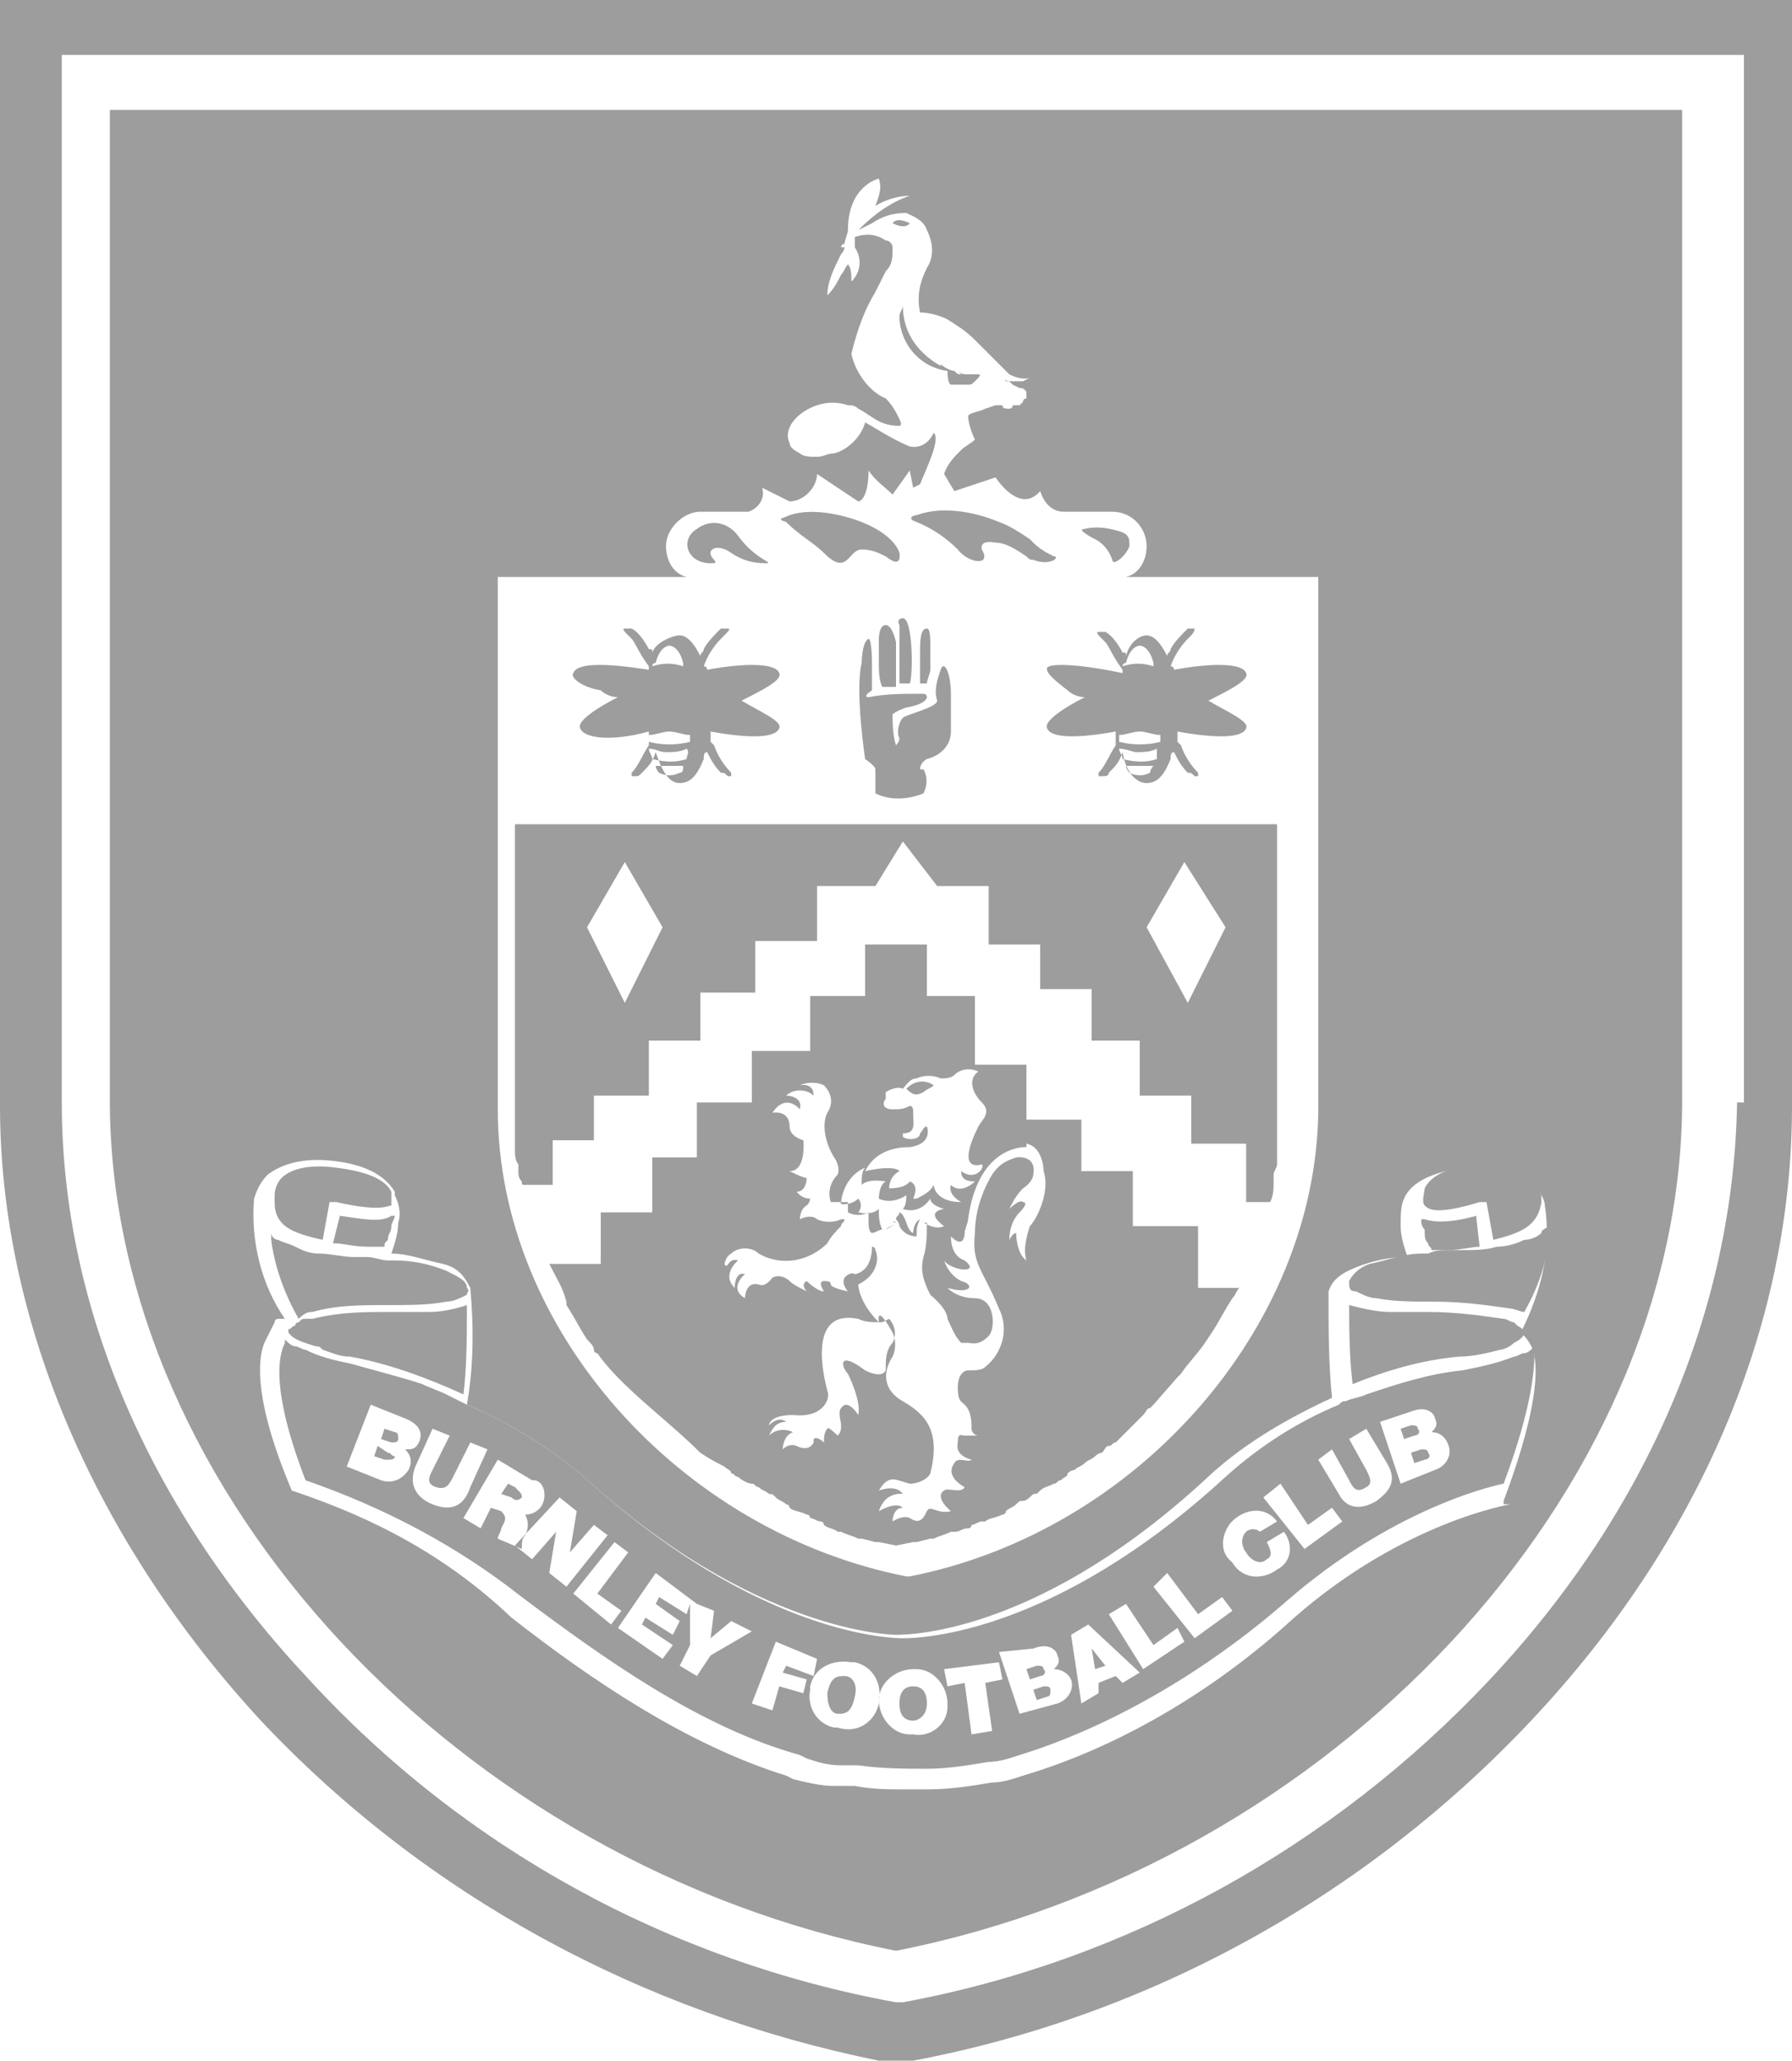 <?xml version="1.0" encoding="utf-8"?>
<!-- Generator: Adobe Illustrator 27.8.0, SVG Export Plug-In . SVG Version: 6.00 Build 0)  -->
<svg version="1.1" id="Layer_2_00000155113513454722819260000003602495862471612033_"
	 xmlns="http://www.w3.org/2000/svg" xmlns:xlink="http://www.w3.org/1999/xlink" x="0px" y="0px" viewBox="0 0 52.2 60"
	 style="enable-background:new 0 0 52.2 60;" xml:space="preserve">
<style type="text/css">
	.st0{fill:#9D9D9D;}
</style>
<g>
	<path class="st0" d="M21.1,42.7c0.1,0.1,0.2,0.1,0.2,0.2c0.1,0,0.1,0.1,0.2,0.1c0.1,0.1,0.3,0.2,0.4,0.2c0.1,0,0.1,0.1,0.2,0.1
		c0.1,0.1,0.2,0.1,0.3,0.2c0.1,0,0.1,0,0.2,0.1s0.2,0.1,0.3,0.2c0,0,0.1,0,0.1,0.1c0.1,0.1,0.3,0.1,0.5,0.2c0,0,0.1,0,0.1,0.1
		c0.1,0,0.2,0.1,0.3,0.1c0,0,0.1,0,0.1,0.1c0.1,0.1,0.3,0.1,0.4,0.2c-0.1,0,0,0,0.1,0c0.2,0.1,0.3,0.1,0.5,0.2c0,0,0.1,0,0.1,0
		l0.4,0.1c0,0,0.1,0,0.1,0l0.5,0.1l0.5-0.1c0,0,0.1,0,0.1,0l0.4-0.1c0,0,0.1,0,0.1,0c0.2-0.1,0.3-0.1,0.5-0.2c0,0,0.1,0,0.1,0
		c0.2,0,0.2-0.1,0.4-0.1c0,0,0.1,0,0.1-0.1c0.1,0,0.2-0.1,0.3-0.1c0,0,0.1,0,0.1,0c0.1-0.1,0.3-0.1,0.5-0.2c0,0,0.1,0,0.1-0.1
		c0.1-0.1,0.2-0.1,0.3-0.2s0.1-0.1,0.2-0.1c0.1,0,0.2-0.1,0.3-0.2c0.1,0,0.1,0,0.2-0.1c0.1-0.1,0.2-0.1,0.4-0.2
		c0.1,0,0.1-0.1,0.2-0.1c0.1-0.1,0.2-0.1,0.2-0.2c0,0,0.1-0.1,0.2-0.1c0.1-0.1,0.2-0.1,0.3-0.2c0.1-0.1,0.2-0.1,0.3-0.2
		c0,0,0.1-0.1,0.2-0.1c0.1-0.1,0.1-0.2,0.2-0.2c0.1,0,0.1-0.1,0.2-0.1c0.2-0.2,0.5-0.5,0.7-0.7l0.1-0.1c0.1-0.1,0.1-0.2,0.2-0.2
		c0,0,0.1-0.1,0.1-0.1l0.7-0.8l0.1-0.1c0.2-0.3,0.5-0.6,0.7-0.9l0.2-0.3c0,0,0,0,0,0c0.2-0.3,0.4-0.7,0.6-1v0
		c0.1-0.1,0.1-0.2,0.2-0.3h-1.2v-1.8h-1.9v-1.6h-1.5v-1.5h-1.6v-1.6h-1.5V29h-1.4v-1.5h-1.8V29h-1.6v1.6h-1.7v1.5h-1.6v1.6H19v1.6
		h-1.5v1.5H16c0.2,0.4,0.4,0.7,0.5,1.1c0,0,0,0,0,0.1c0.2,0.3,0.4,0.7,0.6,1c0,0,0,0,0,0c0.1,0.1,0.2,0.2,0.2,0.3c0,0,0,0.1,0.1,0.1
		l0,0v0c0,0,0,0,0,0l0,0c0.7,1,2,1.9,3,2.9C20.7,42.5,20.9,42.6,21.1,42.7z M25.2,39.9c-0.8-0.6-0.7-0.1-0.5,0.1
		c0,0,0.4,0.8,0.3,1.2c0,0-0.3-0.5-0.5-0.2c-0.1,0.1,0,0.4,0,0.5c0,0.1,0,0.2-0.1,0.3c0,0-0.3-0.3-0.3-0.2c-0.1,0.1-0.1,0.3-0.1,0.4
		c0,0-0.2-0.2-0.3-0.1c0,0,0,0.1,0,0.1c-0.1,0.2-0.3,0.2-0.5,0.1c0,0-0.2-0.1-0.4,0.1c0,0,0-0.4,0.3-0.5c-0.2-0.1-0.5-0.1-0.7,0.1
		c0.1-0.2,0.2-0.4,0.5-0.4c0,0-0.2-0.2-0.5,0.1c0,0,0-0.3,0.7-0.3c0.9,0.1,1.1-0.5,1-0.7c-0.1-0.4-0.6-2.4,0.9-2.1
		c0.2,0.1,0.4,0.1,0.7,0.1c0,0,0.2-0.1,0.2-0.1s0.3,0.3,0.1,0.7h0c-0.2,0.2-0.2,0.5-0.2,0.8C25.7,40.1,25.4,40,25.2,39.9z
		 M26.5,33.4c0.7-0.1,0.5-0.6,0.5-0.6c-0.1,0-0.1,0.1-0.2,0.2c0,0.2-0.4,0.2-0.5,0.1L26.3,33c0.4,0,0.3-0.3,0.3-0.6
		c0-0.1,0-0.2-0.1-0.2c-0.2,0.1-0.3,0.1-0.5,0.1c-0.3,0-0.3-0.2-0.2-0.3c0-0.1,0-0.2,0-0.2c0,0,0.3-0.2,0.5-0.1
		c0.1-0.1,0.2-0.3,0.4-0.3c0.2-0.1,0.5-0.1,0.7,0c0.1,0,0.3,0,0.4-0.1c0.2-0.2,0.5-0.2,0.7-0.1c-0.3,0.2-0.2,0.6,0.1,0.9
		s0,0.5-0.1,0.7c-0.7,1.4,0.1,1.1,0.1,1.1c0.1,0.1-0.2,0.5-0.6,0.2c0,0.1,0,0.3,0.4,0.3c0,0-0.4,0.4-0.7,0.1v0
		c-0.1,0.3,0.3,0.5,0.3,0.5c-0.7,0-0.8-0.4-0.8-0.5c-0.1,0.2-0.3,0.3-0.5,0.4h-0.1c0,0,0.2-0.4-0.1-0.5c0,0-0.1,0.2-0.6,0.2
		c0-0.2,0.1-0.4,0.3-0.5l0,0c0,0-0.1-0.2-1,0C25.4,33.7,25.8,33.4,26.5,33.4z M21.3,36.5c0.2-0.2,0.6-0.2,0.8,0
		c0.7,0.4,1.5,0.2,2-0.3c0.1-0.2,0.3-0.4,0.4-0.5c0-0.1,0.1-0.1,0.1-0.2c0,0-0.1,0-0.1,0c-0.2,0.1-0.5,0.1-0.7,0
		c-0.1-0.1-0.3-0.1-0.5,0c0,0,0-0.3,0.2-0.4c0.1-0.1,0.1-0.2,0.1-0.2c-0.2,0-0.3-0.1-0.4-0.2c0.3,0,0.3-0.4,0.3-0.4
		c-0.1,0-0.5-0.2-0.5-0.2c0.5,0,0.4-0.9,0.4-0.9s-0.4-0.1-0.4-0.4c0-0.5-0.5-0.4-0.5-0.4c0.4-0.6,0.8-0.1,0.8-0.1
		c0.1-0.4-0.4-0.4-0.4-0.4c0,0,0,0,0,0c0.2-0.2,0.6-0.2,0.8,0c0-0.4-0.4-0.3-0.4-0.3c0.2-0.1,0.5-0.1,0.7,0c0.2,0.2,0.3,0.5,0.1,0.8
		c-0.2,0.4,0,1,0.2,1.3s0.1,0.5,0.1,0.5c-0.2,0.2-0.3,0.5-0.2,0.8c0.2,0,0.4,0,0.5,0c0,0.1,0,0.2,0,0.3c0.2,0.1,0.4,0.1,0.6,0v0.3
		c0,0.3,0.1,0.3,0.1,0.3c0.1,0,0.2-0.1,0.3-0.1c-0.1-0.2-0.1-0.4-0.1-0.6c-0.2,0.2-0.6,0.1-0.6,0.1c0.1-0.1,0.1-0.3,0-0.4v0
		c-0.2,0.2-0.6,0.2-0.5,0.1c0.1-0.8,0.7-1,0.7-1c-0.1,0.1-0.1,0.3-0.1,0.5c0.2-0.2,0.7-0.1,0.7-0.1c-0.2,0.1-0.2,0.5-0.2,0.5
		c0.2,0.1,0.5,0.1,0.8-0.1c0,0.1,0,0.3-0.1,0.4c0.3,0.1,0.6,0,0.8-0.3c0,0.2,0.4,0.3,0.4,0.3c-0.6,0.1,0,0.5,0,0.5
		c-0.2,0.1-0.5,0-0.7-0.2c-0.2,0.1-0.2,0.4-0.2,0.4s-0.1,0-0.2-0.3s-0.2-0.3-0.2-0.3c0,0.1-0.1,0.1-0.1,0.2c0,0,0.1,0.1,0.1,0.2
		c0.1,0.2,0.3,0.3,0.5,0.3c0-0.2,0-0.3,0.1-0.5c0.1,0.1,0.1,0.1,0.2,0.1c0,0.3,0,0.7-0.1,1c-0.1,0.4,0,0.7,0.2,1.1
		c0,0,0.5,0.4,0.5,0.7c0.1,0.2,0.2,0.5,0.4,0.7c0.1,0,0.2,0,0.2,0c0.1,0,0.3,0.1,0.6-0.2c0.2-0.2,0.2-1.1-0.4-1.1
		c-0.3,0-0.6-0.1-0.8-0.3c0.7,0.2,0.8-0.1,0.4-0.2c-0.2-0.1-0.4-0.3-0.5-0.6c0.2,0.3,1.1,0.4,0.6,0c-0.3-0.1-0.4-0.4-0.4-0.7
		c0.4,0.4,0.4-0.1,0.4-0.1c0-0.1,0.1-0.3,0.1-0.4c0.3-2.2,1.7-2.1,1.7-2.1c0,0,0-0.1,0-0.1c0.5,0.1,0.5,0.8,0.5,0.8
		c0.2,0.6-0.2,1.4-0.4,1.6c-0.1,0.3-0.2,0.7-0.1,1c-0.3-0.2-0.3-0.8-0.3-0.8c-0.1,0-0.2,0.2-0.2,0.2c0-0.3,0.1-0.6,0.3-0.8
		c0.2-0.2,0.2-0.3,0.1-0.3c-0.1-0.1-0.4,0.2-0.4,0.2c0.1-0.2,0.2-0.4,0.4-0.6c0.3-0.2,0.3-0.4,0.3-0.4c0.1-0.6-0.5-0.5-0.5-0.5
		c-0.3,0.1-0.5,0.2-0.7,0.5c-0.3,0.5-0.5,1.1-0.5,1.7c-0.1,0.9,0.2,1,0.7,2.2c0.3,0.6,0.1,1.3-0.4,1.7c-0.1,0.1-0.3,0.1-0.5,0.1
		c-0.1,0-0.3,0.1-0.3,0.5c0,0.4,0.1,0.4,0.2,0.5c0.2,0.2,0.2,0.5,0.2,0.7c0,0.1,0.1,0.2,0.2,0.2c-0.1,0-0.2,0-0.4,0
		c-0.1,0-0.2-0.1-0.2,0.2c-0.1,0.4,0.4,0.5,0.4,0.5c-0.1,0.1-0.4-0.1-0.5,0.1c-0.3,0.4,0.3,0.7,0.3,0.7c-0.1,0.2-0.5,0-0.6,0.1
		c-0.3,0.2,0.2,0.6,0.2,0.6c-0.4,0.1-0.6-0.2-0.7,0c-0.1,0.2-0.2,0.4-0.5,0.2c-0.2-0.1-0.5,0.1-0.5,0.1c0-0.2,0.1-0.4,0.3-0.4
		c-0.2-0.2-0.7,0.1-0.7,0.1c0.2-0.6,0.7-0.5,0.7-0.5c-0.2-0.3-0.7-0.1-0.7-0.1c0.3-0.5,0.5-0.3,0.9-0.2c0.2,0,0.5-0.1,0.6-0.3
		c0.3-1.2-0.1-1.7-0.8-2.1c-0.7-0.4-0.5-1-0.3-1.3c0.1-0.2,0.1-0.5,0-0.7c-0.5-0.9-0.4-0.3-0.4-0.3C25,37.9,25,37.4,25,37.4
		c0.6-0.3,0.6-0.8,0.5-1c0,0,0-0.1-0.1-0.1c0,0.1,0,0.7-0.5,0.8c0,0-0.1-0.1-0.3,0.1v0c-0.1,0.2,0.1,0.4,0.1,0.4
		c0,0-0.5-0.1-0.5-0.2c0-0.1-0.1-0.1-0.2-0.1c-0.2,0,0,0.3,0,0.3c-0.2,0-0.5-0.3-0.5-0.3c-0.2,0.1,0,0.3,0,0.3
		c-0.2-0.1-0.4-0.2-0.5-0.3c-0.1-0.1-0.3-0.2-0.5-0.1c0,0-0.2,0.3-0.4,0.2c-0.4-0.1-0.4,0.4-0.4,0.4c-0.5-0.3,0-0.7,0-0.7
		c-0.3-0.1-0.3,0.4-0.3,0.4c-0.4-0.4,0.1-0.8,0.1-0.8h0c-0.3-0.1-0.3,0.3-0.4,0.1C21.1,36.9,21.1,36.6,21.3,36.5z"/>
	<path class="st0" d="M42.5,39.5c0.4,0,0.8-0.1,1.2-0.2c0.1,0,0.3-0.1,0.4-0.2c0.2-0.1,0.3-0.2,0.3-0.3c0,0,0-0.1-0.2-0.2
		c0,0,0,0-0.1-0.1c-0.1,0-0.2-0.1-0.3-0.1c-0.7-0.1-1.4-0.2-2.2-0.2h-0.3c-0.3,0-0.5,0-0.8,0c-0.4,0-0.8-0.1-1.2-0.2V38v0
		c0,0.5,0,1.5,0.1,2.3C40.4,39.9,41.4,39.6,42.5,39.5z"/>
	<path class="st0" d="M31.9,15.7c0.2,0.1,0.4,0.3,0.5,0.6c0,0.2,0.4-0.1,0.5-0.4c0-0.2,0-0.3-0.2-0.4c-0.3-0.1-0.7-0.2-1.1-0.1h0h0
		C31.3,15.4,31.9,15.7,31.9,15.7z"/>
	<path class="st0" d="M9.2,39.2c0.1,0,0.1,0,0.2,0.1c0.3,0.1,0.5,0.2,0.8,0.2c1.1,0.2,2.2,0.6,3.3,1.1c0.1-0.8,0.1-1.7,0.1-2.5V38
		c-0.3,0.1-0.7,0.2-1.1,0.2c-0.2,0-0.5,0-0.7,0c-0.2,0-0.4,0-0.5,0c-0.7,0-1.4,0-2.2,0.2c-0.1,0-0.1,0-0.2,0c-0.1,0-0.1,0-0.2,0.1
		c0,0-0.1,0-0.1,0.1c-0.1,0-0.1,0.1-0.2,0.1v0.1h0v0C8.5,38.9,8.5,39,9.2,39.2z"/>
	<path class="st0" d="M41.6,36.2c0,0.1,0.1,0.1,0.1,0.2h0.1c0.1,0,0.2,0,0.2,0c0.1,0,0.1,0,0.2,0h0c0.3,0,0.7-0.1,0.9-0.1L43,35.4
		c-0.7,0.2-1.2,0.2-1.5,0.1v0c0,0-0.1,0-0.1,0c0,0.1,0,0.2,0.1,0.3C41.5,36,41.5,36.1,41.6,36.2z"/>
	<path class="st0" d="M41.5,35.1c0.1,0.1,0.3,0.3,1.6-0.1l0.2,0l0.2,1.1c0.8-0.2,1.3-0.4,1.4-1.1v-0.2c-0.1-0.2-0.2-0.4-0.3-0.5
		c-0.3-0.3-0.7-0.4-1.2-0.4c-0.1,0-0.3,0-0.4,0c-0.8,0.1-1.3,0.3-1.5,0.7h0C41.5,34.7,41.4,35,41.5,35.1z"/>
	<path class="st0" d="M39.5,37.6c0.2,0.1,0.4,0.2,0.6,0.2c0.5,0.1,1.1,0.1,1.7,0.1c0.8,0,1.5,0.1,2.2,0.2c0.1,0,0.3,0.1,0.4,0.1
		c0.4-0.7,0.7-1.5,0.7-2.3v-0.2c-0.1,0.1-0.2,0.1-0.2,0.2c-0.1,0.1-0.3,0.2-0.5,0.2c-0.2,0.1-0.5,0.2-0.8,0.2
		c-0.3,0.1-0.7,0.1-1,0.1c-0.1,0-0.1,0-0.2,0h-0.2c-0.2,0-0.4,0-0.6,0.1c-0.1,0-0.1,0-0.2,0c-0.5,0-1,0.2-1.5,0.3
		c-0.3,0.1-0.5,0.3-0.6,0.5l0,0C39.3,37.5,39.3,37.6,39.5,37.6z"/>
	<path class="st0" d="M41.2,41.8c0.1,0,0.2-0.1,0.1-0.2c0-0.1-0.1-0.1-0.2-0.1l-0.3,0.1l0.1,0.3L41.2,41.8z"/>
	<path class="st0" d="M9.9,35.4l-0.2,0.8c0.3,0,0.6,0.1,1,0.1h0c0.1,0,0.1,0,0.2,0c0.1,0,0.2,0,0.2,0h0.1c0-0.1,0-0.1,0.1-0.2
		c0-0.2,0.1-0.2,0.1-0.4c0-0.1,0.1-0.2,0.1-0.3c0,0,0,0-0.1,0C11.1,35.6,10.6,35.5,9.9,35.4z"/>
	<polygon class="st0" points="32.2,48.5 31.8,48 31.8,48 31.9,48.6 	"/>
	<path class="st0" d="M9.4,36.1L9.6,35l0.2,0c1.3,0.3,1.5,0.1,1.6,0.1c0-0.1,0-0.3,0-0.4c-0.2-0.4-0.8-0.6-1.6-0.7
		c-0.7-0.1-1.3,0-1.6,0.3v0C8.1,34.4,8,34.6,8,34.8V35C8,35.7,8.5,35.9,9.4,36.1z"/>
	<path class="st0" d="M9.1,38.2C9.8,38,10.5,38,11.3,38c0.6,0,1.2,0,1.7-0.1c0.2,0,0.4-0.1,0.6-0.2c0-0.1,0.1-0.1,0-0.2
		c0-0.2-0.2-0.3-0.6-0.5c-0.5-0.2-1-0.3-1.5-0.3c-0.1,0-0.1,0-0.2,0c-0.2,0-0.4-0.1-0.6-0.1h-0.2c-0.1,0-0.1,0-0.2,0
		c-0.3,0-0.7-0.1-1-0.1c-0.3,0-0.5-0.1-0.7-0.2c-0.2-0.1-0.3-0.1-0.5-0.2c-0.1,0-0.2-0.1-0.2-0.2c0,0.1,0,0.1,0,0.2v0
		c0.1,0.8,0.4,1.6,0.8,2.3C8.9,38.2,9,38.2,9.1,38.2z"/>
	<path class="st0" d="M41.2,42.6l0.3-0.1h0c0.1,0,0.2-0.1,0.1-0.2h0c0-0.1-0.1-0.1-0.2-0.1l-0.3,0.1L41.2,42.6z"/>
	<path class="st0" d="M26.5,19.9c0.1-0.2,0.1-1.9-0.2-1.9h0l0,0c0,0-0.2,0-0.1,0.2c0,0.2,0,1.3,0,1.5c0,0.1,0,0.2,0,0.2
		C26.3,19.9,26.4,19.9,26.5,19.9z"/>
	<path class="st0" d="M27.1,19.5v-0.7c0-0.2,0-0.5-0.1-0.5c-0.2,0-0.2,0.4-0.2,0.7l0,0c0,0.3,0,0.6,0,0.9c0.1,0,0.2,0,0.2,0
		C27,19.8,27.1,19.6,27.1,19.5z"/>
	<path class="st0" d="M16.2,33.2h1.1v-1.3h1.6v-1.6h1.5v-1.4H22v-1.5h1.8v-1.6h1.7l0.8-1.3l1,1.3h1.5l0,1.7h1.5v1.3h1.5v1.5h1.4v1.6
		h1.5v1.4h1.6V35H37c0.1-0.2,0.1-0.4,0.1-0.6c0-0.1,0-0.1,0-0.2c0-0.1,0.1-0.2,0.1-0.3c0-0.1,0-0.2,0-0.3c0-0.1,0-0.1,0-0.2
		c0-0.1,0-0.3,0-0.4v-9H15v8.4c0,0.2,0,0.4,0,0.5v0c0,0.1,0,0.3,0,0.5v0.1c0,0.1,0,0.3,0.1,0.4c0,0.1,0,0.1,0,0.2
		c0,0.1,0,0.2,0.1,0.3l0,0c0,0.1,0,0.1,0.1,0.1h0.8V33.2z M34.5,25.1l1.2,1.9h0l-1.1,2.2L33.4,27L34.5,25.1z M18.2,25.1l1.1,1.9
		l-1.1,2.2L17.1,27L18.2,25.1z"/>
	<path class="st0" d="M24,16.1c0.7,0.7,0.7-0.1,1.1-0.1c0.3,0,0.5,0.1,0.7,0.2c0.5,0.4,0.4-0.1,0.4-0.1s-0.1-0.5-1.1-0.9
		c0,0-1.2-0.5-2.1-0.2v0c-0.2,0.1-0.4,0.1-0.1,0.2C23.3,15.6,23.7,15.8,24,16.1z"/>
	<path class="st0" d="M20.7,16.4c0.1,0,0.2,0,0.1-0.1c-0.3-0.3,0.1-0.5,0.5-0.2c0.3,0.2,0.6,0.3,1,0.3c0.3,0-0.3-0.1-0.8-0.8
		c-0.3-0.4-0.8-0.5-1.2-0.2h0C19.8,15.7,20,16.4,20.7,16.4z"/>
	<path class="st0" d="M16.7,19.6c-0.1,0.1,0.2,0.4,0.8,0.5c0.1,0.1,0.3,0.2,0.5,0.2c-0.6,0.3-1.2,0.7-1.1,0.9c0.1,0.3,0.9,0.4,2,0.1
		c0,0.1,0,0.3,0,0.3c0,0,0,0.1,0,0.1c-0.2,0.3-0.3,0.6-0.5,0.8c0,0,0,0.1,0,0.1c0,0,0,0,0.1,0c0.1,0,0.1,0,0.2-0.1
		c0.2-0.2,0.3-0.3,0.4-0.6c0.2,0.6,0.4,0.9,0.7,0.9c0.3,0,0.5-0.2,0.7-0.7c0-0.1,0-0.2,0.1-0.2c0.1,0.2,0.2,0.4,0.4,0.6
		c0.1,0,0.1,0,0.2,0.1c0,0,0.1,0,0.1,0s0,0,0-0.1c-0.2-0.2-0.4-0.5-0.5-0.8l-0.1-0.1v-0.1l0-0.2c1.1,0.2,1.9,0.2,2-0.1
		c0.1-0.2-0.6-0.5-1.1-0.8c0.6-0.3,1.2-0.6,1.1-0.8c-0.1-0.3-1-0.3-2.1-0.1c0,0,0-0.1-0.1-0.1c0.1-0.3,0.3-0.6,0.5-0.8l0.1-0.1
		c0.1-0.1,0.2-0.2,0.1-0.2c0,0,0,0,0,0c-0.1,0-0.1,0-0.2,0c-0.2,0.2-0.4,0.4-0.5,0.6c0,0.1-0.1,0.1-0.1,0.2
		c-0.2-0.4-0.4-0.6-0.6-0.6S19.1,18.7,19,19c0-0.1,0-0.1-0.1-0.1c-0.1-0.2-0.3-0.5-0.5-0.6c-0.1,0-0.1,0-0.2,0c-0.1,0,0,0.1,0.1,0.2
		l0.1,0.1c0.1,0.1,0.2,0.4,0.5,0.8c0,0,0,0.1,0,0.1C17.6,19.3,16.8,19.3,16.7,19.6L16.7,19.6z M19.8,22.5c-0.2,0.1-0.4,0.1-0.6,0
		c-0.1-0.1-0.1-0.2-0.1-0.2c0.1,0,0.3,0,0.4,0c0.1,0,0.3,0,0.4,0C19.9,22.4,19.9,22.5,19.8,22.5z M20,22.1c-0.3,0.1-0.6,0.1-1,0
		c0-0.1-0.1-0.2-0.1-0.3c0.2,0,0.3,0.1,0.5,0.1c0.2,0,0.4,0,0.6-0.1C20.1,21.9,20,22,20,22.1z M19.1,19.3c0.1-0.4,0.3-0.5,0.4-0.5
		s0.3,0.1,0.4,0.5c0,0,0,0.1,0,0.1c-0.3-0.1-0.6-0.1-0.9,0C19,19.3,19.1,19.3,19.1,19.3z M19.5,21.3c0.2,0,0.4,0.1,0.6,0.1
		c0,0.1,0,0.1,0,0.2h0c-0.4,0.1-0.8,0.1-1.2,0c0-0.1,0-0.1,0-0.2C19.1,21.4,19.3,21.3,19.5,21.3z"/>
	<path class="st0" d="M27.7,11.2c0.1,0,0.2,0,0.2,0c0.1,0,0.1,0,0.2,0c0,0,0.1,0,0.1,0c0.1,0,0.1,0,0.2-0.1l0.1-0.1
		c0,0,0.1-0.1,0-0.1c0,0-0.1,0-0.1,0l-0.1,0c0,0-0.1,0-0.1,0c-0.1,0-0.2,0-0.3-0.1c0,0,0.1,0.1,0.1,0.1h0c-0.1,0-0.1,0-0.2-0.1
		c-0.1,0-0.3-0.1-0.4-0.2c0,0,0,0.1,0.1,0.1c0,0-1.2-0.5-1.2-1.8l0,0c0,0.1-0.1,0.2-0.1,0.3c0,0.8,0.6,1.5,1.4,1.6
		C27.6,11.2,27.7,11.2,27.7,11.2z"/>
	<path class="st0" d="M27,22.1c0.4-0.1,0.7-0.4,0.7-0.8c0-0.2,0-1.1,0-1.1c0-0.6-0.2-1-0.3-0.7c-0.1,0.3-0.2,0.6-0.1,0.9
		c0,0.2-0.9,0.4-1,0.5s-0.2,0.4-0.1,0.6c0,0.1-0.1,0.2-0.1,0.2C26,21.4,26,21,26,20.8c0.1-0.1,0.4-0.2,0.4-0.2
		c0.6-0.1,0.6-0.3,0.6-0.3s0-0.1-0.1-0.1h-0.1c-0.5,0-1,0-1.5,0.1c0,0-0.2,0,0.1-0.2v-0.8c0,0,0-0.7-0.1-0.7
		c-0.2,0.1-0.2,0.7-0.2,0.7c-0.2,0.8,0.1,2.8,0.1,2.8s0.3,0.2,0.3,0.3c0,0.2,0,0.5,0,0.7c0.4,0.2,0.9,0.2,1.4,0c0.2-0.4,0-0.7,0-0.7
		l0,0c0,0-0.2,0-0.1,0C26.8,22.2,27,22.1,27,22.1z"/>
	<path class="st0" d="M30.5,19.5c0,0.1,0.2,0.3,0.6,0.6c0.1,0.1,0.3,0.2,0.5,0.2c-0.6,0.3-1.2,0.7-1.1,0.9c0.1,0.3,0.9,0.3,2,0.1
		c0,0.1,0,0.3,0,0.3c0,0,0,0.1,0,0.1c-0.2,0.3-0.3,0.6-0.5,0.8c0,0,0,0.1,0,0.1c0,0,0,0,0.1,0c0.1,0,0.2,0,0.2-0.1
		c0.2-0.2,0.3-0.3,0.4-0.6c0.1,0.6,0.4,0.9,0.7,0.9c0.3,0,0.5-0.2,0.7-0.7c0-0.1,0-0.2,0.1-0.2c0.1,0.2,0.2,0.4,0.4,0.6
		c0.1,0,0.1,0,0.2,0.1c0,0,0.1,0,0.1,0s0,0,0-0.1c-0.2-0.2-0.4-0.5-0.5-0.8l-0.1-0.1v-0.1l0-0.2c1.1,0.2,1.9,0.2,2-0.1
		c0.1-0.2-0.6-0.5-1.1-0.8c0.6-0.3,1.2-0.6,1.1-0.8c-0.1-0.3-1-0.3-2.1-0.1c0,0,0-0.1-0.1-0.1c0.1-0.3,0.3-0.6,0.5-0.8l0.1-0.1
		c0.1-0.1,0.1-0.2,0.1-0.2c0,0,0,0,0,0c0,0-0.1,0-0.2,0c-0.2,0.2-0.4,0.4-0.5,0.6c0,0.1-0.1,0.1-0.1,0.2c-0.2-0.4-0.4-0.6-0.6-0.6
		s-0.5,0.2-0.6,0.6c0-0.1,0-0.1-0.1-0.1c-0.1-0.2-0.3-0.5-0.5-0.6c-0.1,0-0.1,0-0.2,0s0,0.1,0.1,0.2l0.1,0.1
		c0.1,0.1,0.2,0.4,0.5,0.8c0,0,0,0.1,0,0.1v0C31.3,19.3,30.4,19.3,30.5,19.5z M33.5,22.5c-0.2,0.1-0.4,0.1-0.6,0
		c-0.1-0.1-0.1-0.2-0.1-0.2c0,0,0,0,0,0c0.1,0,0.3,0,0.4,0c0.1,0,0.3,0,0.4,0C33.5,22.4,33.5,22.5,33.5,22.5z M33.7,22.1
		c-0.3,0.1-0.6,0.1-1,0c0-0.1-0.1-0.2-0.1-0.3c0.2,0,0.4,0.1,0.5,0.1c0.2,0,0.4,0,0.6-0.1C33.7,21.9,33.7,22,33.7,22.1z M32.8,19.3
		c0.1-0.4,0.3-0.5,0.4-0.5c0.1,0,0.3,0.1,0.4,0.5c0,0,0,0.1,0,0.1h0c-0.3-0.1-0.6-0.1-0.9,0C32.7,19.3,32.8,19.3,32.8,19.3z
		 M33.2,21.3c0.2,0,0.4,0.1,0.6,0.1c0,0.1,0,0.1,0,0.2h0c-0.4,0.1-0.8,0.1-1.2,0c0-0.1,0-0.1,0-0.2C32.8,21.4,33,21.3,33.2,21.3z"/>
	<path class="st0" d="M26.5,6.5c-0.4-0.2-0.5,0-0.5,0C26.4,6.7,26.5,6.5,26.5,6.5z"/>
	<path class="st0" d="M26.4,31.7c0.2,0.2,0.3,0.2,0.5,0.1h0c0.1-0.1,0.2-0.1,0.3-0.2C26.9,31.4,26.6,31.5,26.4,31.7z"/>
	<path class="st0" d="M26.7,15.2c0.5,0.2,0.9,0.5,1.2,0.8c0.3,0.4,1,0.5,0.7,0c0,0-0.1-0.3,0.4-0.2c0.3,0,0.6,0.2,0.9,0.4
		c0.1,0.1,0.1,0.1,0.2,0.1c0.5,0.2,0.8-0.1,0.6-0.1c-0.2-0.1-0.4-0.2-0.6-0.4L30,15.7c-0.3-0.2-0.6-0.4-0.9-0.5c0,0-1.3-0.6-2.4-0.2
		l0,0C26.6,15,26.4,15.1,26.7,15.2z"/>
	<path class="st0" d="M25.8,18.2c-0.2,0-0.2,0.4-0.2,0.4l0,0.7c0,0.2,0,0.5,0.1,0.7c0.1,0,0.2,0,0.4,0c0-0.1,0-0.2,0-0.3
		c0-0.5,0-1,0-1S26,18.2,25.8,18.2z"/>
	<path class="st0" d="M24.4,49.9c0.2,0,0.4,0,0.5-0.5c0.1-0.4-0.1-0.6-0.3-0.6c-0.2,0-0.4,0-0.5,0.5C24.1,49.8,24.3,49.9,24.4,49.9z
		"/>
	<path class="st0" d="M30.3,48.8c0.1,0,0.2-0.1,0.1-0.2c0-0.1-0.1-0.1-0.2-0.1h0l-0.3,0.1l0.1,0.3L30.3,48.8z"/>
	<path class="st0" d="M11.3,42.3L11,42.1l-0.1,0.3l0.3,0.1c0,0,0,0,0.1,0c0.1,0,0.2,0,0.2-0.1l0,0C11.4,42.4,11.4,42.3,11.3,42.3z"
		/>
	<path class="st0" d="M26.6,50.1c0.1,0,0.4-0.1,0.4-0.5s-0.2-0.5-0.4-0.5c-0.2,0-0.4,0.1-0.4,0.5S26.4,50.1,26.6,50.1z"/>
	<path class="st0" d="M15,43.3l-0.2-0.1l0,0l-0.2,0.3l0.3,0.1c0.1,0.1,0.2,0.1,0.3,0C15.2,43.5,15.2,43.5,15,43.3z"/>
	<path class="st0" d="M30.2,49.5l0.3-0.1c0,0,0,0,0,0c0.1,0,0.1-0.1,0.1-0.2h0c0-0.1-0.1-0.1-0.2-0.1l-0.3,0.1L30.2,49.5z"/>
	<path class="st0" d="M0,0v32.2c0,6.3,2.8,12.7,7.6,17.9c4.8,5.1,11.1,8.5,18,9.9h0l0.5,0.1l0.5-0.1c6.9-1.3,13.2-4.8,18-9.9
		c4.9-5.2,7.6-11.5,7.6-17.9V0H0z M50.6,32.1c-0.1,6-2.6,11.9-7.2,16.8c-4.6,4.9-10.6,8.2-17.1,9.4l-0.1,0l-0.1,0
		c-6.6-1.2-12.6-4.5-17.1-9.4c-4.6-4.9-7.2-10.8-7.2-16.8V1.6h49V32.1z"/>
	<path class="st0" d="M23.3,51.1l0.2,0.1c0.3,0.1,0.6,0.2,1,0.2l0.3,0c0,0,0.1,0,0.1,0H25c0.7,0.1,1.4,0.1,2,0.1
		c0.6,0,1.2-0.1,1.8-0.2c0.3,0,0.6-0.1,0.9-0.2c2.6-0.8,5.4-2.4,7.8-4.5c3-2.6,5.8-3.3,6.3-3.4l0,0l0,0c0.9-2.4,0.9-3.5,0.9-3.9
		c0,0,0-0.1,0-0.1c-0.1,0.1-0.2,0.2-0.3,0.2c-0.1,0-0.2,0.1-0.3,0.1c-0.5,0.2-1,0.3-1.5,0.4c-1,0.1-1.9,0.4-2.8,0.7
		c-0.2,0.1-0.4,0.1-0.6,0.2c-0.1,0-0.1,0-0.2,0.1c-1.2,0.5-2.3,1.2-3.3,2.1c-5,4.6-8.9,4.7-9.4,4.7h0c-0.2,0-4.2,0-9.4-4.8
		c-1-0.8-2.1-1.5-3.3-2c-0.2-0.1-0.4-0.2-0.6-0.3c-0.2-0.1-0.5-0.2-0.7-0.3c-0.6-0.2-1.4-0.4-2.1-0.6c-0.5-0.1-0.9-0.2-1.3-0.4
		c-0.1,0-0.2-0.1-0.3-0.1c-0.1,0-0.2-0.1-0.3-0.2c0,0,0,0,0,0.1c-0.2,0.4-0.4,1.4,0.6,4c2.3,0.8,4.4,1.9,6.3,3.4
		C17.6,48.3,20.4,50.3,23.3,51.1z M41.1,41.1c0.5-0.2,0.7,0.1,0.7,0.2c0.1,0.2,0,0.3-0.1,0.4c0.2,0,0.4,0.1,0.5,0.4c0,0,0,0,0,0
		c0.1,0.3-0.1,0.6-0.4,0.7l0,0l-1,0.4l-0.6-1.8L41.1,41.1z M38.8,42.2l0.5,0.9c0.1,0.2,0.2,0.4,0.5,0.2c0.2-0.1,0.1-0.3,0-0.5
		l-0.5-0.9l0.5-0.3l0.6,1c0.3,0.5,0.1,0.8-0.3,1.1v0c-0.5,0.3-0.9,0.2-1.1-0.2l-0.6-1L38.8,42.2z M37.3,43.2l0.8,1.2l0.7-0.5
		l0.3,0.4l0,0v0l0,0L38,45.1l-1.2-1.5L37.3,43.2z M36,44.2C36,44.2,36,44.2,36,44.2c0.4-0.3,0.9-0.3,1.2,0.1l-0.5,0.3
		c-0.1-0.1-0.3-0.1-0.4,0c-0.2,0.2-0.1,0.5,0,0.6c0.1,0.2,0.4,0.4,0.6,0.2c0.2-0.1,0.1-0.3,0-0.5l0.5-0.3c0,0,0,0,0,0
		c0.3,0.4,0.2,0.9-0.2,1.1l0,0c0,0,0,0,0,0c-0.4,0.3-1,0.3-1.3-0.2c0,0-0.1-0.1-0.1-0.1C35.5,45.1,35.6,44.5,36,44.2z M34,45.8
		l0.9,1.2l0.7-0.5l0.3,0.4h0l-1.1,0.8l-1.2-1.5L34,45.8z M32.8,46.7l0.8,1.2l0.7-0.5l0.2,0.4l0,0l-1.2,0.8L32.3,47L32.8,46.7z
		 M31.7,47.3l1.5,1.4L32.7,49l-0.2-0.2L32,49l0,0.3l-0.5,0.3l-0.3-2L31.7,47.3z M30.1,48c0.5-0.2,0.7,0.1,0.7,0.2
		c0.1,0.2,0,0.3-0.1,0.4c0.2,0,0.4,0.1,0.5,0.3c0,0,0,0,0,0c0.1,0.3-0.1,0.6-0.4,0.7v0l-1.1,0.3l-0.6-1.8L30.1,48z M29.1,48.4
		l0.1,0.5L28.7,49l0.2,1.4l-0.6,0.1L28.1,49v0l-0.5,0.1l-0.1-0.5L29.1,48.4z M25.6,49.5c0-0.5,0.5-0.9,1-0.9c0,0,0.1,0,0.1,0
		c0.5,0,0.9,0.5,0.9,1c0,0,0,0.1,0,0.1c0,0.5-0.5,0.9-1,0.8v0c0,0,0,0-0.1,0c-0.5,0-0.9-0.5-0.9-1C25.6,49.6,25.6,49.5,25.6,49.5z
		 M24.8,48.4c0,0,0.1,0,0.1,0c0.5,0.1,0.8,0.6,0.7,1.1c0,0,0,0,0,0.1c-0.1,0.5-0.6,0.9-1.2,0.7c0,0-0.1,0-0.1,0
		c-0.5-0.1-0.8-0.6-0.7-1.1c0,0,0,0,0-0.1C23.7,48.6,24.2,48.3,24.8,48.4z M23.8,48.3l-0.1,0.5l-0.8-0.3l-0.1,0.2l0.7,0.2l-0.1,0.4
		l-0.7-0.2l-0.2,0.7l0,0l-0.6-0.2l0.7-1.8L23.8,48.3z M20.3,46.7l0.5,0.2l-0.1,0.8l0.6-0.5l0.6,0.3l-1.2,0.7l-0.4,0.6l-0.5-0.3
		l0.3-0.6v-1.2L20,47l-0.8-0.5l-0.1,0.2l0.7,0.5l-0.2,0.4l-0.8-0.5l-0.1,0.2l0.9,0.6l-0.3,0.4v0l-1.3-0.9l1.1-1.6L20.3,46.7z
		 M18.3,45.2l-0.9,1.2l0.7,0.5l-0.3,0.4l0,0h0l0,0l-1.1-0.9l1.2-1.5L18.3,45.2z M11.9,42.8C11.9,42.9,11.9,42.9,11.9,42.8
		c-0.2,0.3-0.5,0.4-0.8,0.3l-1-0.4l0.7-1.8l1,0.4c0.5,0.2,0.5,0.5,0.4,0.7c-0.1,0.2-0.2,0.2-0.4,0.2l0,0C12,42.4,12,42.6,11.9,42.8z
		 M12.6,43.8c-0.5-0.2-0.7-0.6-0.5-1.1l0.5-1.1l0.5,0.2l-0.5,1c-0.1,0.2-0.2,0.4,0.1,0.5c0.3,0.1,0.4-0.1,0.5-0.3l0.5-1l0.5,0.2
		l-0.5,1.1C13.5,43.9,13.1,44,12.6,43.8z M14.5,44.8c0-0.1,0.1-0.2,0.1-0.3c0.1-0.2,0.2-0.3,0-0.5l-0.3-0.1L14,44.5v0l-0.5-0.3
		l1-1.7l1,0.6c0,0,0.1,0,0.1,0c0.3,0.1,0.3,0.5,0.2,0.7c-0.1,0.2-0.3,0.3-0.5,0.3c0.1,0.2,0.1,0.4,0,0.6c-0.1,0.1-0.1,0.2-0.1,0.4
		L14.5,44.8z M16.3,43.6l0.5,0.4l-0.2,1.2l0.7-0.8l0.4,0.3l-1.2,1.5L16,45.8l0.2-1.2l-0.7,0.8l-0.5-0.4L16.3,43.6z"/>
	<path class="st0" d="M26.1,56.8C38.8,54.3,48.9,43.5,49,32.2v0h0V3.2H3.2v29C3.3,43.5,13.4,54.3,26.1,56.8z M14.2,16.8H20
		c-0.4-0.1-0.6-0.5-0.6-0.9c0-0.5,0.5-1,1-1h1.3c0,0,0.1,0,0.1,0c0.3-0.1,0.5-0.4,0.4-0.7l0.8,0.4c0.4,0,0.8-0.4,0.8-0.8l1.2,0.8
		c0.1,0,0.3-0.2,0.3-0.9c0.2,0.3,0.5,0.5,0.7,0.7l0.5-0.7l0.1,0.5l0.2-0.1c0.2-0.5,0.6-1.3,0.4-1.5c0,0-0.2,0.5-0.7,0.4
		c-0.5-0.2-1.1-0.6-1.3-0.7c-0.1,0.4-0.5,0.8-0.9,0.9c-0.2,0-0.3,0.1-0.5,0.1c-0.2,0-0.4,0-0.5-0.1c-0.2-0.1-0.3-0.2-0.3-0.3
		c-0.2-0.4,0.2-0.9,0.8-1.1c0.3-0.1,0.6-0.1,0.9,0c0.1,0,0.2,0,0.3,0.1c0.4,0.2,0.6,0.5,1.2,0.5c0,0,0.1,0,0-0.2
		c-0.1-0.2-0.2-0.4-0.4-0.6c-0.5-0.2-0.9-0.8-1-1.3C25,9.5,25.2,9,25.5,8.5c0.1-0.2,0.2-0.4,0.3-0.6C26,7.7,26,7.5,26,7.2
		c0-0.1-0.1-0.2-0.2-0.2c-0.3-0.2-0.6-0.2-0.9-0.1c0,0.1,0,0.2,0,0.3c0.2,0.3,0.2,0.7-0.1,1h0v0c0-0.2,0-0.4-0.1-0.5
		c-0.1,0.1-0.1,0.2-0.2,0.3c-0.1,0.2-0.2,0.4-0.4,0.6l0,0v0c0-0.4,0.2-0.8,0.4-1.2c0.1-0.1,0.1-0.2,0.1-0.2c0,0-0.1,0-0.1,0
		c0-0.1,0.1-0.1,0.1-0.1c0-0.1,0.1-0.3,0.1-0.4c0-1.3,0.9-1.5,0.9-1.5h0v0c0.1,0.3,0,0.5-0.1,0.8c0.3-0.2,0.7-0.3,1-0.3
		c-0.6,0.2-1.1,0.6-1.5,1l0.4-0.2c0.3-0.2,0.6-0.3,1-0.3c0.2,0.1,0.5,0.2,0.6,0.5c0.2,0.4,0.2,0.8,0,1.1c-0.2,0.4-0.3,0.8-0.2,1.3h0
		c0.3,0,0.6,0.1,0.8,0.2c0.3,0.2,0.5,0.3,0.8,0.6c0.2,0.2,0.5,0.5,0.7,0.7c0.1,0.1,0.2,0.2,0.3,0.3C29.8,11.1,30,11,30,11l-0.2,0.1
		c-0.1,0-0.1,0-0.2,0h-0.2c-0.1,0-0.2-0.1-0.1,0c0.1,0,0.1,0,0.2,0.1l0.2,0.1c0.1,0,0.1,0,0.2,0.1c0,0,0,0,0,0.1c0,0,0,0,0,0.1
		c0,0-0.1,0-0.1,0.1c0,0-0.1,0.1-0.1,0.1h-0.1c0,0-0.1,0-0.1,0c0,0.1-0.1,0.1-0.1,0.1c-0.1,0-0.2,0-0.2-0.1c0,0-0.1-0.1-0.1-0.1
		l0.1,0.1H29l-0.3,0.1c-0.2,0.1-0.4,0.1-0.5,0.2c0,0.2,0.1,0.5,0.2,0.7c-0.1,0.1-0.3,0.2-0.4,0.3c-0.2,0.2-0.4,0.4-0.5,0.7l0.3,0.5
		l1.2-0.4c0,0,0.7,1.1,1.3,0.4c0.1,0.3,0.3,0.6,0.7,0.6h1.4c0.6,0,1,0.5,1,1c0,0.4-0.2,0.8-0.6,0.9h5.6v15.6
		c-0.1,6.3-5.3,12.2-11.9,13.5h-0.1l0,0v0c-6.6-1.3-11.9-7.2-11.9-13.6V16.8z M8.5,43.4L8.5,43.4c-1.1-2.6-1-3.8-0.8-4.3
		c0.1-0.2,0.2-0.4,0.3-0.6c0-0.1,0.1-0.1,0.1-0.1c0,0,0,0,0.1,0c0,0,0,0,0.1,0c-0.7-1-1-2.3-0.9-3.5c0.1-0.3,0.2-0.5,0.4-0.7
		c0.4-0.3,1-0.5,1.9-0.4c0.9,0.1,1.5,0.4,1.8,0.9c0,0,0,0,0,0.1c0.1,0.2,0.2,0.5,0.1,0.8c0,0.3-0.1,0.6-0.2,0.9c0.5,0,1,0.2,1.5,0.3
		c0.4,0.1,0.6,0.3,0.8,0.7c0.1,1.1,0.1,2.3-0.1,3.4c1.2,0.5,2.3,1.2,3.3,2c5.1,4.7,9.2,4.7,9.2,4.7h0c0.5,0,4.3-0.1,9.2-4.7
		c1-0.9,2.2-1.6,3.5-2.2c-0.1-1-0.1-2-0.1-2.9c0-0.1,0-0.2,0-0.2c0.1-0.3,0.3-0.5,0.8-0.7c0.5-0.2,1-0.3,1.5-0.3
		c-0.1-0.3-0.2-0.6-0.2-0.9c0-0.3,0-0.6,0.1-0.8l0,0c0.2-0.5,0.9-0.8,1.8-0.9c0.8-0.1,1.5,0,1.9,0.4c0.2,0.2,0.4,0.5,0.4,0.7
		c0.2,1.3-0.1,2.5-0.7,3.7h0l0.1,0.1l0,0v0c0.1,0.1,0.3,0.4,0.3,0.6c0.1,0.6,0,1.8-0.9,4.2l0,0.1H44c0,0-3.1,0.5-6.3,3.3
		c-2.4,2.2-5.2,3.8-7.9,4.6c-0.3,0.1-0.6,0.2-0.9,0.2c-0.6,0.1-1.2,0.2-1.9,0.2c-0.2,0-0.5,0-0.7,0c-0.4,0-0.9,0-1.4-0.1h-0.1
		c-0.1,0-0.1,0-0.2,0l-0.3,0c-0.4,0-0.8-0.1-1.2-0.2l-0.2-0.1c-2.9-0.9-5.7-2.8-8-4.6C13,45.3,10.9,44.2,8.5,43.4L8.5,43.4z"/>
	<path class="st0" d="M11.5,41.7l-0.3-0.1l-0.1,0.3l0.3,0.1c0.1,0,0.2,0,0.2-0.1h0C11.6,41.8,11.6,41.7,11.5,41.7z"/>
	<path class="st0" d="M26.1,35.6C26,35.5,26,35.6,26.1,35.6c-0.1,0.1-0.2,0.1-0.3,0.2c0,0,0,0,0,0C25.8,35.8,26,35.7,26.1,35.6z"/>
</g>
</svg>
